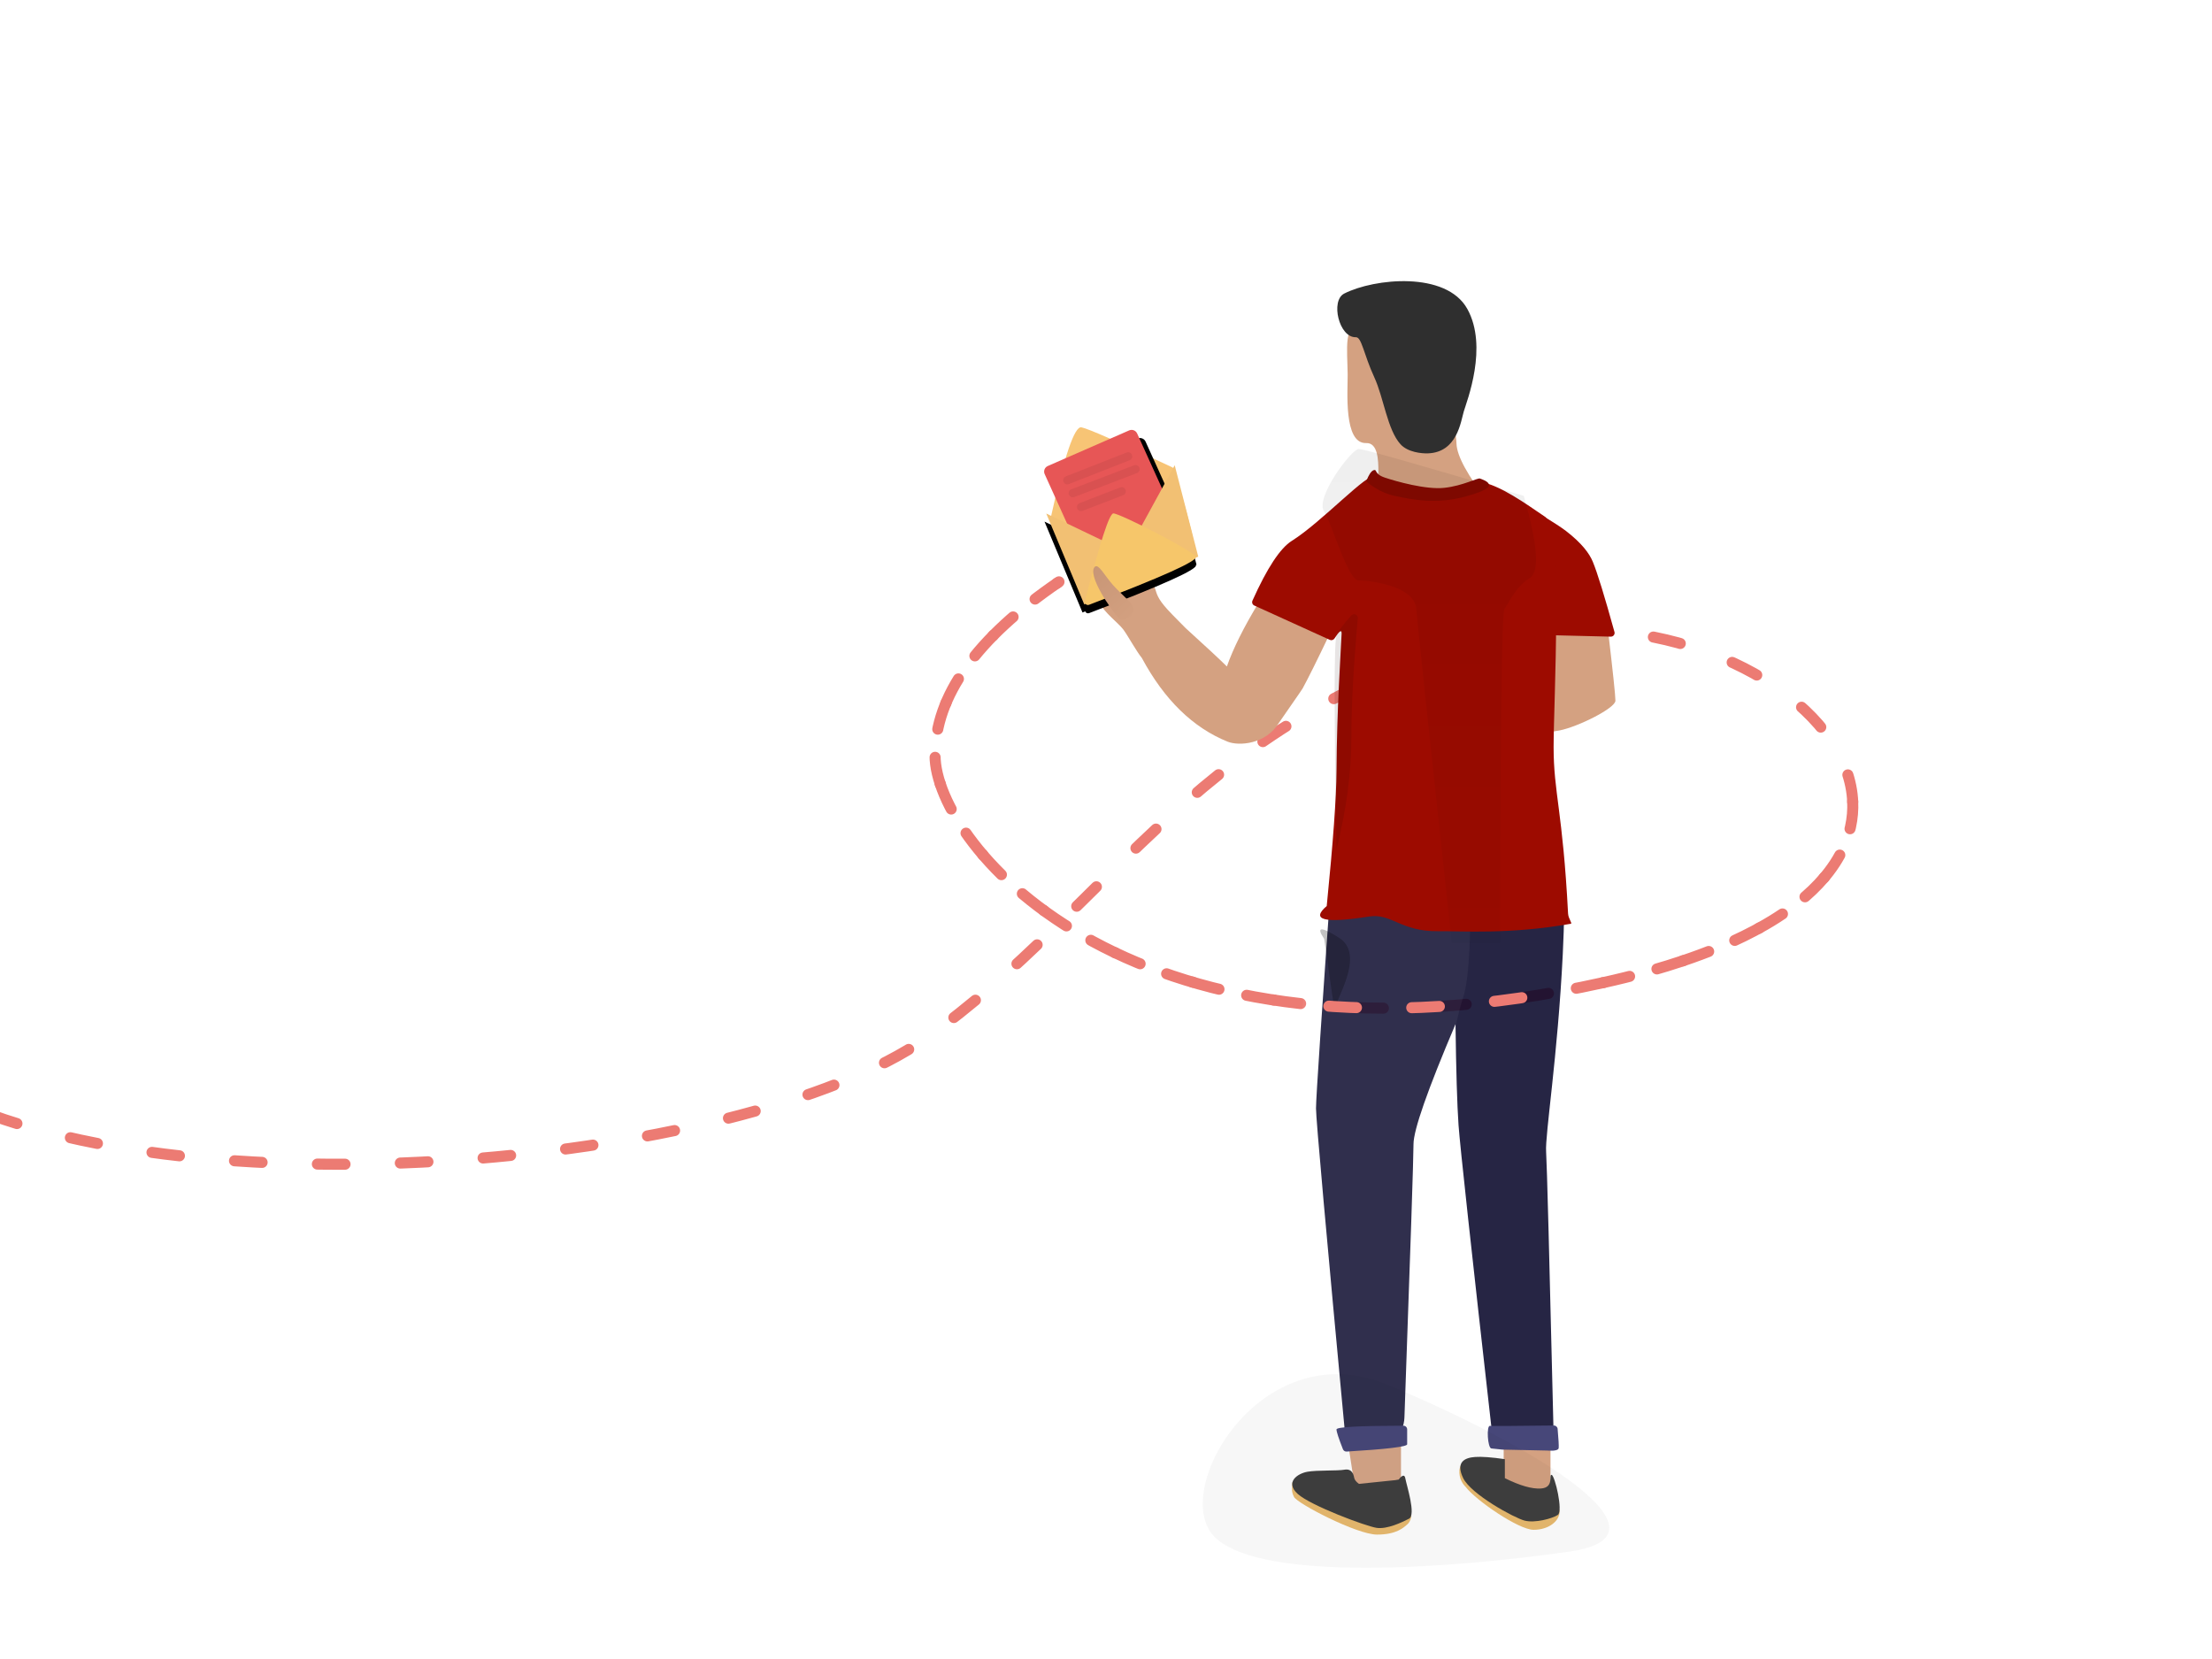 <?xml version="1.0" encoding="UTF-8"?>
<svg width="800px" height="600px" viewBox="0 0 800 600" version="1.1" xmlns="http://www.w3.org/2000/svg" xmlns:xlink="http://www.w3.org/1999/xlink">
    <!-- Generator: Sketch 51.3 (57544) - http://www.bohemiancoding.com/sketch -->
    <title>Artboard Copy</title>
    <desc>Created with Sketch.</desc>
    <defs>
        <linearGradient x1="50%" y1="0%" x2="50%" y2="100%" id="linearGradient-1">
            <stop stop-color="#000000" stop-opacity="0.063" offset="0%"></stop>
            <stop stop-color="#000000" stop-opacity="0.031" offset="100%"></stop>
        </linearGradient>
        <path d="M49.212,30.968 L36.429,48.38 L14.397,42.481 L4.784,20.231 C4.301,19.114 4.815,17.818 5.932,17.335 C5.941,17.332 5.949,17.328 5.958,17.324 L35.606,4.961 C36.719,4.497 37.998,5.014 38.476,6.12 L49.212,30.968 Z" id="path-2"></path>
        <filter x="-20.2%" y="-20.7%" width="153.8%" height="155.1%" filterUnits="objectBoundingBox" id="filter-3">
            <feOffset dx="3" dy="3" in="SourceAlpha" result="shadowOffsetOuter1"></feOffset>
            <feGaussianBlur stdDeviation="3.5" in="shadowOffsetOuter1" result="shadowBlurOuter1"></feGaussianBlur>
            <feColorMatrix values="0 0 0 0 0   0 0 0 0 0   0 0 0 0 0  0 0 0 0.14 0" type="matrix" in="shadowBlurOuter1"></feColorMatrix>
        </filter>
        <polygon id="path-4" points="-1.24 25.496 30.287 33.136 40.574 -1.245 55.779 29.316 19.034 54.783"></polygon>
        <filter x="-18.4%" y="-13.4%" width="136.8%" height="137.5%" filterUnits="objectBoundingBox" id="filter-5">
            <feOffset dx="0" dy="3" in="SourceAlpha" result="shadowOffsetOuter1"></feOffset>
            <feGaussianBlur stdDeviation="3" in="shadowOffsetOuter1" result="shadowBlurOuter1"></feGaussianBlur>
            <feColorMatrix values="0 0 0 0 0   0 0 0 0 0   0 0 0 0 0  0 0 0 0.179 0" type="matrix" in="shadowBlurOuter1"></feColorMatrix>
        </filter>
        <path d="M15.136,49.466 C20.891,28.417 24.502,17.891 25.969,17.89 C28.24,17.887 54.347,31.769 55.481,34.086 C56.218,35.593 43.249,41.162 16.573,50.792 L16.573,50.792 C16,50.999 15.369,50.703 15.163,50.13 C15.086,49.917 15.076,49.685 15.136,49.466 Z" id="path-6"></path>
        <filter x="-26.0%" y="-22.7%" width="152.0%" height="163.7%" filterUnits="objectBoundingBox" id="filter-7">
            <feOffset dx="0" dy="3" in="SourceAlpha" result="shadowOffsetOuter1"></feOffset>
            <feGaussianBlur stdDeviation="3" in="shadowOffsetOuter1" result="shadowBlurOuter1"></feGaussianBlur>
            <feColorMatrix values="0 0 0 0 0   0 0 0 0 0   0 0 0 0 0  0 0 0 0.179 0" type="matrix" in="shadowBlurOuter1"></feColorMatrix>
        </filter>
        <linearGradient x1="50%" y1="100%" x2="50%" y2="3.061617e-15%" id="linearGradient-8">
            <stop stop-color="#D4A181" offset="0%"></stop>
            <stop stop-color="#C89676" offset="100%"></stop>
        </linearGradient>
    </defs>
    <g id="Artboard-Copy" stroke="none" stroke-width="1" fill="none" fill-rule="evenodd">
        <path d="M-30.482,390.474 C54.586,442.167 268.333,422.376 335,375.406 C401.667,328.437 436,255.411 541,231.206 C646,207 750,317.594 580,355.347 C410,393.101 338.173,305.458 338.173,273.219 C338.173,251.727 353.116,230.797 383,210.431" id="Path-12" stroke="#EC7B73" stroke-width="4" stroke-linecap="round" stroke-dasharray="10,20"></path>
        <g id="Group-6" transform="translate(365, 100)">
            <g id="Group-4" transform="translate(151.463, 327.554) scale(-1, 1) rotate(4) translate(-151.463, -327.554) translate(93.963, 198.554)">
                <polygon id="Path-21" fill="#D4A181" transform="translate(28.952, 234.918) rotate(-8) translate(-28.952, -234.918) " points="21.076 226.821 19.944 243.014 36.91 243.015 37.96 228.002"></polygon>
                <polygon id="Path-22" fill="#D4A181" points="73.762 221.459 74.814 236.503 91.551 237.822 93.015 220.196"></polygon>
                <g id="Path-6" transform="translate(-0, -0)">
                    <path d="M3.127,50.111 C7.545,86.952 14.125,114.904 14.125,120.987 C14.125,124.99 15.609,159.229 18.575,223.705 L18.575,223.705 C18.642,225.141 19.825,226.271 21.262,226.271 L37.93,226.271 C39.371,226.271 40.556,225.135 40.617,223.696 C43.573,154.574 45.05,116.407 45.05,109.196 C45.05,101.897 44.565,89.724 43.596,72.679 C55.361,95.737 61.423,109.82 61.78,114.929 C62.119,119.773 65.51,152.578 71.953,213.344 L71.953,213.344 C72.57,219.168 77.483,223.588 83.34,223.588 L92.328,223.588 C93.058,223.588 93.655,223.005 93.672,222.275 C95.528,144.322 96.321,103.414 96.051,99.551 C95.787,95.788 91.586,65.202 83.446,7.794 L83.446,7.794 C82.986,4.544 80.246,2.102 76.965,2.017 L4.577,0.13 C3.272,0.096 2.131,1.004 1.871,2.283 C-0.006,11.53 0.412,27.472 3.127,50.111 Z" id="Mask" fill-opacity="0.86" fill="#040327"></path>
                    <path d="M47.405,88.588 C44.803,77.088 42.42,68.717 40.256,63.477 C37.009,55.616 35.696,36.836 34.945,26.105 C34.445,18.951 52.652,15.811 89.567,16.686 L115.065,149.908 C149.194,226.603 164.916,265.044 162.232,265.232 C158.207,265.513 100.179,283.05 96.083,283.336 C91.987,283.622 64.847,280.128 64.566,276.103 C64.378,273.421 58.658,210.916 47.405,88.588 Z" fill-opacity="0.048" fill="#FFFFFF"></path>
                    <path d="M83.449,38.576 C89.726,33.948 91.519,33.948 88.829,38.576 C87.439,58.243 86.744,66.92 86.744,64.606 C86.744,61.135 74.034,45.517 83.449,38.576 Z" id="Path-26" fill-opacity="0.242" fill="#000000"></path>
                </g>
                <path d="M73.93,235.588 C72.77,233.883 72.19,233.436 72.19,234.247 C72.19,235.463 71.425,236.674 72.466,239.165 C73.508,241.657 94.223,254.345 101.476,254.854 C108.73,255.363 111.378,252.852 112.61,251.977 C113.842,251.102 115.541,248.345 113.117,244.695 C110.693,241.045 110.127,248.496 106.492,248.496 C104.068,248.496 93.214,244.194 73.93,235.588 Z" id="Path-24" fill="#E8BA6E" transform="translate(93.133, 244.388) scale(-1, 1) translate(-93.133, -244.388) "></path>
                <g id="Group-5" transform="translate(17.485, 228.94)">
                    <path d="M2.114,2.329 C1.289,3.185 0.861,4.296 0.831,5.663 C0.76,8.939 2.697,10.855 2.732,10.909 C6.02,16.019 20.81,27.764 26.177,28.14 C31.544,28.515 35.785,25.73 36.039,22.089 C36.292,18.448 20.726,18.92 20.726,18.92 C20.726,18.92 14.522,13.39 2.114,2.329 Z" id="Path-25" fill="#E8BA6E" transform="translate(18.436, 15.251) scale(-1, 1) translate(-18.436, -15.251) "></path>
                    <path d="M2.795,8.779 C1.668,9.112 -0.509,22.183 1.584,23.378 C3.676,24.574 10.067,25.812 13.702,24.595 C17.338,23.378 32.385,13.771 34.808,7.688 C37.232,1.605 33.596,0.388 29.961,0.388 C27.537,0.388 23.978,0.901 19.282,1.928 L19.761,8.779 C14.483,11.874 10.218,13.421 6.968,13.421 C2.092,13.421 3.923,8.446 2.795,8.779 Z" id="Path-23" fill="#3F3F3F"></path>
                </g>
                <path d="M75.07,237.367 C75.07,237.367 72.645,234.933 72.646,237.366 C72.647,239.799 71.031,251.086 73.864,251.965 C76.697,252.845 82.349,254.402 85.984,253.187 C89.619,251.972 108.016,241.19 111.934,236.164 C115.852,231.139 110.719,228.864 107.083,228.863 C103.448,228.861 96.466,230.457 93.773,230.455 C91.08,230.454 90.83,232.634 90.83,233.851 C90.831,234.662 90.387,235.518 89.499,236.417 L76.282,237.368 C75.474,237.367 75.07,237.367 75.07,237.367 Z" id="Path-23" fill="#3F3F3F" transform="translate(92.764, 241.248) rotate(6) translate(-92.764, -241.248) "></path>
            </g>
            <path d="M216.55,127.864 C218.343,143.104 219.24,151.62 219.24,153.413 C219.24,156.102 205.789,162.826 199.064,164.17 C194.581,165.067 188.752,165.067 181.579,164.17 L176.199,149.379 L196.374,148.034 L193.684,131.898 L192.339,117.107 L216.55,127.864 Z" id="Path-20" fill="#D4A181"></path>
            <path d="M184.717,91.453 C189.782,92.544 193.255,93.407 195.134,94.043 C202.064,96.387 205.819,99.012 207.926,101.392 C210.764,104.599 215.996,111.759 223.62,122.872 L223.62,122.872 C224.04,123.485 223.884,124.322 223.272,124.742 C223.163,124.816 223.043,124.875 222.917,124.915 L201.43,131.728 L184.717,91.453 Z" id="Path-28" fill="#9D0B00" transform="translate(204.286, 111.59) rotate(19) translate(-204.286, -111.59) "></path>
            <g id="Group-10" transform="translate(145.936, 44.494) rotate(-2) translate(-145.936, -44.494) translate(119.708, 1.464)">
                <path d="M12.067,76.717 C12.55,73.185 12.827,70.517 12.897,68.715 C13.064,64.41 13.064,58.183 8.865,58.183 C0.559,58.183 2.888,38.929 3.026,33.101 C3.239,24.103 2.069,13.874 8.865,15.909 C20.063,19.261 33.189,17.07 36.548,18.187 C39.908,19.305 44.387,15.953 44.387,24.892 C44.387,33.831 45.506,33.831 42.147,42.77 C38.788,51.709 41.484,52.827 41.484,59.531 C41.484,64.001 45.126,71.26 52.41,81.308 C41.79,84.103 33.951,85.22 28.894,84.66 C23.837,84.099 18.228,81.452 12.067,76.717 Z" id="Path-31" fill="#D4A181"></path>
                <path d="M31.027,62.681 C41.627,62.681 43.303,51.654 44.53,47.978 C45.758,44.302 54.233,24.942 47.095,10.962 C39.956,-3.017 13.885,-1.291 2.791,3.868 C-2.321,6.245 0.336,19.796 6.474,19.796 C8.563,19.796 9.078,26.067 12.612,34.5 C15.788,42.076 16.657,53.563 21.206,59.005 C23.751,62.051 28.807,62.681 31.027,62.681 Z" id="Path-32" fill="#2F2F2F"></path>
            </g>
            <path d="M48.503,141.241 C45.927,138.805 42.339,133.885 40.351,131.898 C38.317,129.865 32.281,126.519 30.936,123.83 C29.591,121.141 26.901,110.383 29.591,109.039 C32.281,107.694 44.386,100.971 45.731,107.694 C47.076,114.417 48.421,113.073 49.766,115.762 C50.637,117.504 51.037,119.051 55.146,122.485 C55.226,122.552 55.987,123.162 57.427,124.314 L62.615,128.278 C70.895,133.91 76.475,137.806 79.357,139.966 C80.702,133.243 83.392,125.175 87.427,115.762 C89.395,111.17 98.362,113.859 114.327,123.83 C111.31,133.368 109.069,140.091 107.602,144 C107.305,144.794 101.152,156.807 100.877,157.447 C97.212,165.997 87.591,167.909 83.392,166.86 C70.26,163.578 58.63,155.038 48.503,141.241 Z" id="Combined-Shape" fill="#D4A181" transform="translate(71.384, 135.937) rotate(8) translate(-71.384, -135.937) "></path>
            <g id="Path-39" transform="translate(87.427, 61.388)">
                <path d="M1.586,168.974 C1.484,170.942 -0.089,172.585 0.598,172.706 C22.854,176.635 39.973,175.29 48.51,175.396 C62.195,175.566 65.396,168.8 73.599,170.092 C89.716,172.631 94.805,171.362 88.867,166.284 C86.567,143.254 85.39,127.018 85.335,117.574 C85.202,94.709 83.834,75.571 83.487,67.821 C83.413,66.158 84.272,66.726 86.065,69.524 L86.065,69.524 C86.426,70.087 87.145,70.299 87.754,70.023 L115.057,57.615 C115.731,57.309 116.03,56.516 115.727,55.841 C110.439,44.049 105.688,36.837 101.475,34.204 C90.715,27.481 73.23,8.655 71.885,11.345 C70.54,14.034 58.872,18.797 49.855,18.797 C40.838,18.797 37.73,15.518 33.467,12.833 C26.154,14.034 16.738,20.896 10.013,25.446 C3.288,29.995 6.815,92.089 6.815,108.744 C6.815,125.4 3.502,131.924 1.586,168.974 Z" id="Mask" fill="#9D0B00" transform="translate(58.135, 93.309) scale(-1, 1) translate(-58.135, -93.309) "></path>
                <path d="M30.936,68.508 C31.637,66.749 33.433,64.308 36.325,61.185 L36.325,61.185 C36.83,60.64 37.681,60.608 38.226,61.112 C38.532,61.396 38.689,61.805 38.651,62.22 C37.094,79.362 36.316,93.779 36.316,105.472 C36.316,118.023 34.522,131.469 30.936,145.813 C30.039,96.527 30.039,70.759 30.936,68.508 Z" fill-opacity="0.107" fill="#1E0000"></path>
                <path d="M26.369,23.447 C29.479,28.322 34.971,48.547 39.006,48.547 C43.041,48.547 59.117,50.49 59.783,58.792 C60.227,64.326 64.51,104.629 72.632,179.701 L90.117,179.701 C90.21,100.247 90.737,59.944 91.699,58.792 C93.142,57.064 95.497,50.993 100.877,47.651 C104.464,45.423 103.725,35.521 98.661,17.944 C60.684,6.645 40.799,0.996 39.006,0.996 C36.316,0.996 23.26,18.572 26.369,23.447 Z" id="Path-7" fill="url(#linearGradient-1)"></path>
            </g>
            <path d="M129.123,74.077 C132.308,76.832 135.895,78.624 139.883,79.456 C145.865,80.702 154.678,82.506 165.439,79.456 C170.1,78.134 173.509,76.799 173.509,75.422 C173.509,74.077 170.701,73.267 170.257,73.073 C169.474,72.732 164.087,75.702 157.368,76.431 C150.65,77.159 139.883,74.077 135.848,72.732 C131.813,71.388 133.158,69.582 131.813,70.043 C130.916,70.35 130.019,71.695 129.123,74.077 Z" id="Path-11" fill="#7E0900"></path>
            <path d="M178.889,425.039 C189.649,424.142 195.029,423.693 195.029,423.693 C195.029,423.693 199.064,423.693 199.064,422.349 C199.064,421.537 198.697,419.255 197.961,415.503 L197.961,415.503 C197.826,414.813 197.183,414.344 196.485,414.426 C182.04,416.122 174.381,416.971 173.509,416.971 C172.164,416.971 173.509,425.039 174.854,425.039 C175.75,425.039 177.095,425.039 178.889,425.039 Z" id="Path-29" fill="#474779" transform="translate(186.008, 419.728) rotate(6) translate(-186.008, -419.728) "></path>
            <path d="M143.918,422.349 C143.918,421.57 143.918,419.778 143.918,416.971 L143.918,416.971 C143.918,416.229 143.316,415.627 142.573,415.627 C142.573,415.627 142.572,415.627 142.572,415.627 C126.432,415.65 118.363,416.098 118.363,416.97 C118.363,417.805 119.139,420.192 120.692,424.132 L120.692,424.132 C120.906,424.673 121.443,425.015 122.024,424.981 C136.62,424.103 143.918,423.226 143.918,422.349 Z" id="Path-30" fill="#474779"></path>
            <g id="Path-34-+-Path-35-Mask" transform="translate(43.018, 96.948) rotate(13) translate(-43.018, -96.948) translate(9.392, 63.331)"></g>
            <g id="Group-7" transform="translate(38.492, 85.747) rotate(12) translate(-38.492, -85.747) translate(6.492, 51.747)">
                <g id="Group-8" transform="translate(8.677, 13.696)">
                    <path d="M1,26.218 C27.175,7.392 40.46,-1.295 40.854,0.156 C41.453,2.36 56.534,28.04 54.317,30.244 C52.1,32.448 20.655,55.595 18.845,53.39 C17.663,51.952 11.618,43.47 0.708,27.945 L0.708,27.945 C0.315,27.387 0.446,26.617 1,26.218 Z" id="Mask" fill="#F7C475"></path>
                    <path d="M15.136,49.466 C20.891,28.417 24.502,17.891 25.969,17.89 C28.24,17.887 54.347,31.769 55.481,34.086 C56.218,35.593 43.249,41.162 16.573,50.792 L16.573,50.792 C16,50.999 15.369,50.703 15.163,50.13 C15.086,49.917 15.076,49.685 15.136,49.466 Z" id="Path-37" fill="#F6B36A" transform="translate(35.304, 34.374) rotate(-13) translate(-35.304, -34.374) "></path>
                </g>
                <path d="M9.065,39.794 C9.631,17.12 11.176,5.783 13.701,5.782 C16.207,5.782 27.884,8.425 48.732,13.712 L48.732,13.712 C49.322,13.861 49.679,14.46 49.529,15.05 C49.461,15.317 49.296,15.55 49.065,15.701 L10.768,40.744 C10.259,41.077 9.577,40.934 9.244,40.425 C9.122,40.238 9.059,40.018 9.065,39.794 Z" id="Path-9" fill="#F7C475" transform="translate(29.314, 23.353) rotate(-1) translate(-29.314, -23.353) "></path>
                <g id="Combined-Shape" transform="translate(26.901, 26.591) rotate(-13) translate(-26.901, -26.591) ">
                    <use fill="black" fill-opacity="1" filter="url(#filter-3)" xlink:href="#path-2"></use>
                    <use fill="#E75656" fill-rule="evenodd" xlink:href="#path-2"></use>
                </g>
                <g id="Group-9" transform="translate(8.677, 13.696)">
                    <path d="M1,26.218 C27.175,7.392 40.46,-1.295 40.854,0.156 C41.453,2.36 56.534,28.04 54.317,30.244 C52.1,32.448 20.655,55.595 18.845,53.39 C17.663,51.952 11.618,43.47 0.708,27.945 L0.708,27.945 C0.315,27.387 0.446,26.617 1,26.218 Z" id="Mask" fill-opacity="0" fill="#FFFFFF"></path>
                    <g id="Path-10">
                        <use fill="black" fill-opacity="1" filter="url(#filter-5)" xlink:href="#path-4"></use>
                        <use fill="#F2C073" fill-rule="evenodd" xlink:href="#path-4"></use>
                    </g>
                    <g id="Path-37" transform="translate(35.304, 34.374) rotate(-13) translate(-35.304, -34.374) ">
                        <use fill="black" fill-opacity="1" filter="url(#filter-7)" xlink:href="#path-6"></use>
                        <use fill="#F6C66A" fill-rule="evenodd" xlink:href="#path-6"></use>
                    </g>
                </g>
            </g>
            <path d="M33.767,103.889 C31.866,103.823 33.374,108.828 33.434,113.393 C33.468,115.985 33.24,118.931 33.167,120.996 C32.903,128.533 40.019,125.18 40.056,123.765 C40.175,119.324 37.769,104.029 33.767,103.889 Z" id="Path-36" fill="url(#linearGradient-8)" transform="translate(36.435, 114.815) scale(-1, 1) rotate(43) translate(-36.435, -114.815) "></path>
        </g>
        <path d="M501.215,500.608 C546.79,519.136 610.84,554.957 567.729,561.133 C524.618,567.309 456.872,572.25 439.627,556.192 C422.383,540.135 455.64,482.081 501.215,500.608 Z" id="Path-41" fill-opacity="0.033" fill="#000000"></path>
        <path d="M670.049,289.805 C671.224,314.504 646.705,340.533 580,355.347 C410,393.101 338.173,305.458 338.173,273.219 C338.173,251.727 353.116,230.797 383,210.431" id="Path-12" stroke="#EC7B73" stroke-width="4" stroke-linecap="round" stroke-dasharray="10,20"></path>
        <path d="M386,173.694 L408,165.056" id="Path-40" stroke-opacity="0.06" stroke="#040404" stroke-width="3" stroke-linecap="round"></path>
        <path d="M388,178.355 L410.667,169.694" id="Path-42" stroke-opacity="0.06" stroke="#040404" stroke-width="3" stroke-linecap="round"></path>
        <path d="M391,183.355 L405.667,177.694" id="Path-42" stroke-opacity="0.06" stroke="#040404" stroke-width="3" stroke-linecap="round"></path>
    </g>
</svg>